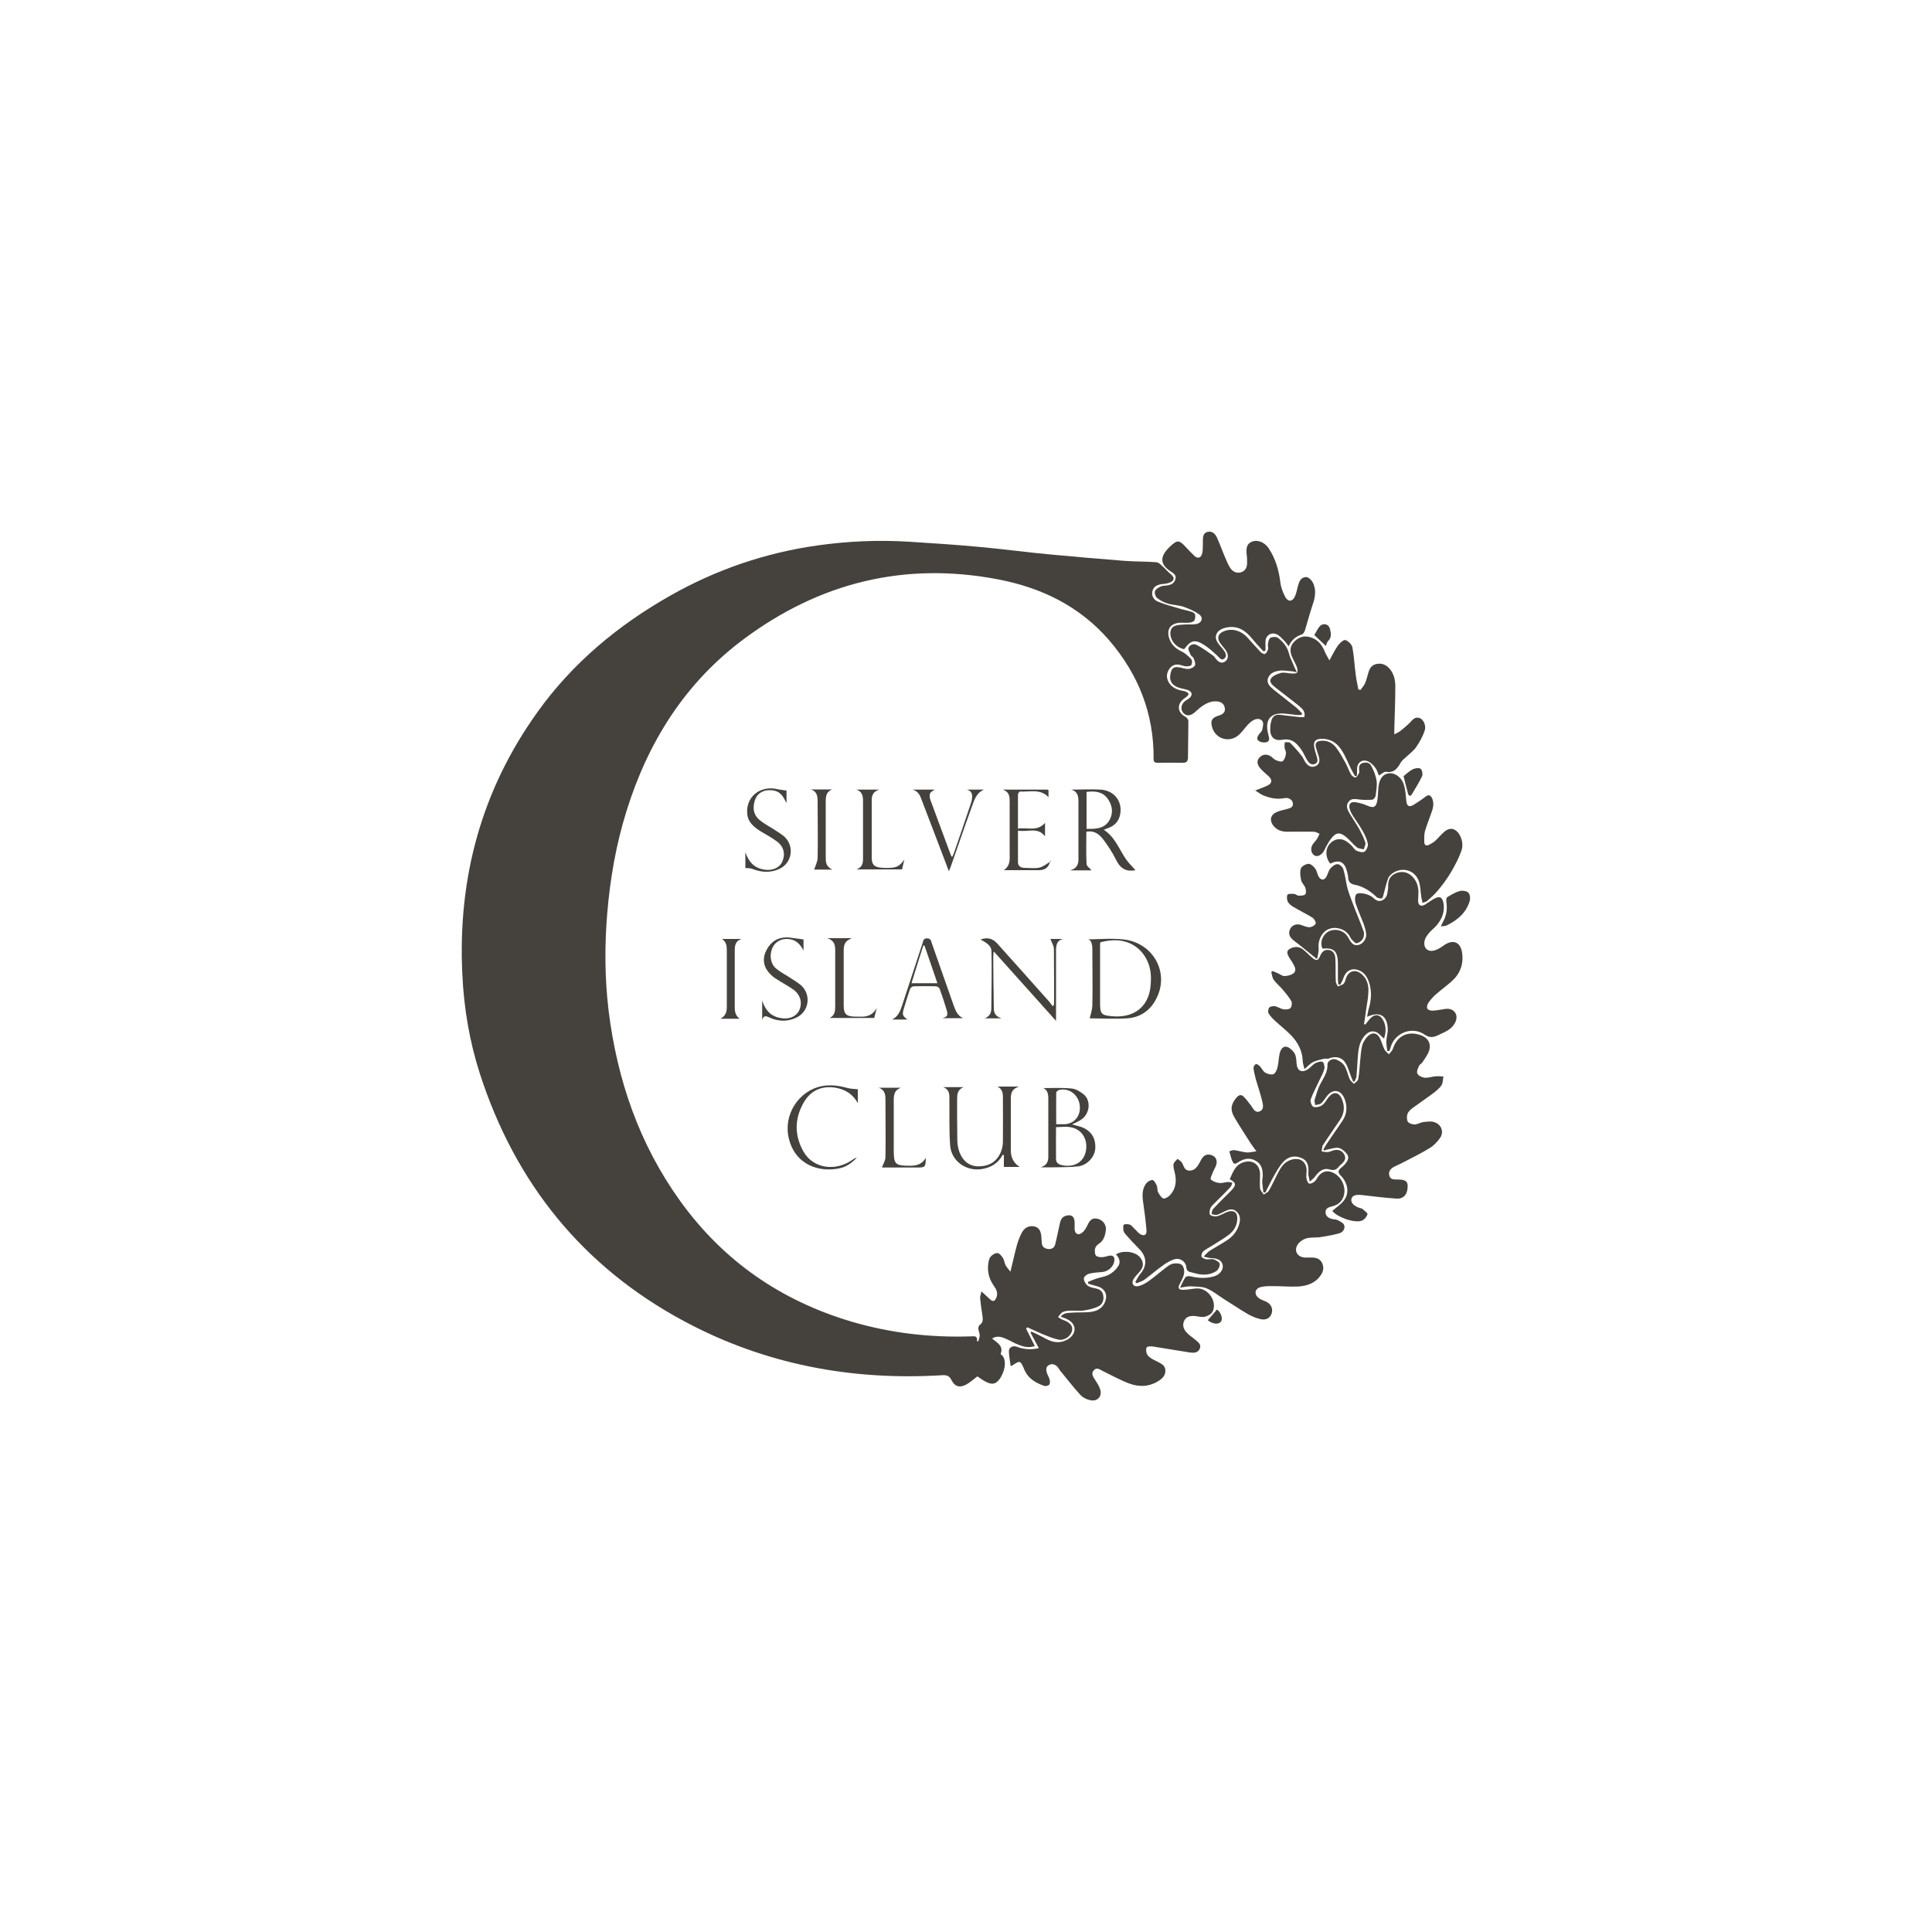 <?xml version="1.0" encoding="UTF-8"?> <svg xmlns="http://www.w3.org/2000/svg" version="1.1" viewBox="0 0 1000 1000"><defs><style> .cls-1 { fill: #45423d; } </style></defs><g><g id="_Слой_1" data-name="Слой_1"><g><path class="cls-1" d="M506.5,693.8c.2-.8.6-1.7.6-2.5,0-1.2-.6-2.3-.7-3.5,0-.6.1-1.6.6-1.9,1.9-1.3,1.8-3,1.5-5-.5-3-.9-6-1.2-9.1,0-.9.4-1.9.7-3.4,1.7,1.6,3,2.8,4.3,4,1.6,1.5,2.5,1.3,3.4-.7,1-2.4,0-4.4-1.3-6.2-2.4-3.4-3.4-7.1-2.9-11.2.2-1.3.4-2.9,1.2-3.8.8-1,2.4-2,3.6-1.9,1,0,2.1,1.5,2.8,2.5.7,1.1.8,2.6,1.4,3.8.5,1,1.3,1.8,2.5,3.3,1.3-5.2,2.2-9.6,3.4-13.9.7-2.4,1.6-4.7,2.8-6.8,1.3-2.1,3.6-3.3,6.2-2.7,2.7.6,3.4,2.9,3.6,5.3,0,.9.2,1.9.2,2.8,0,1.9.9,3.1,2.8,3.5,1.9.4,3.6-.3,4.1-2.1.9-3.4,1.5-6.8,2.3-10.2.4-2,.8-4,3.2-4.8,2.8-.8,4.4.1,4.6,3,.1,1.3,0,2.6,0,3.8.2,2.6,1.8,3.5,3.8,2,1.3-.9,2.2-2.5,2.9-4,1.3-2.9,2.7-3.9,5.5-3.2,2.6.7,4.3,3.2,4,5.8-.4,2.9-1.1,5.5-3.8,7.2-.8.5-1.6,1.5-1.8,2.4-.2,1.1-.2,2.7.4,3.5.5.7,2.1,1,3.2.9,1.3,0,2.7-.6,4-.8,1.9-.2,2.6.8,2.4,2.7-.4,3-3.1,5.5-6.3,5.8-2.3.2-4.6.3-6.9.9-1.1.3-2.6,1.5-2.6,2.5,0,1.2.8,2.7,1.8,3.5,1,.9,2.6,1.2,4,1.5,2.1.4,3.8,1.3,4.2,3.5.5,2.4-.2,4.7-2.3,5.8-2.4,1.2-5.1,1.8-7.7,2.2-2.3.4-4.8,0-7.2.1-1.3,0-2.6.2-3.7.7-1,.5-1.7,1.7-2.5,2.6.9.5,1.7,1.2,2.6,1.5,3.4,1.1,5.2,3,4.7,5.4-.5,2.9-3.8,5.4-7,4.8-2.9-.6-5.6-1.8-8.4-2.9-2.6-1.1-5.2-2.4-7.8-3.5-.2.2-.4.5-.6.7,1.5,2.9,2.9,5.9,4.5,9-3,1.1-5.7.4-8.3-.6-2.4-.9-4.6-2.3-7-3.3-2.1-.9-4.4-1.5-6.8,0,2.5,2.2,6.1,3.7,4.4,8.1,3.8,2.3,2.1,9.5-.6,13-2.6,3.4-5.1,3.1-11.4-1.5-1.9,1.4-3.7,3.1-5.7,4.2-3.6,1.9-6,1.1-7.8-2.4-1-2-2.3-2.5-4.5-2.4-47.2,2.9-92.2-5.6-133.9-28-52.5-28.2-87.3-71.5-105.6-128-5.4-16.8-8.3-34-9.1-51.6-2.4-49.6,9.8-95,38.8-135.5,18.2-25.5,41.8-45.1,69-60.5,23.7-13.4,49.1-22.1,76.1-25.9,15.7-2.2,31.5-2.9,47.4-1.9,12.6.8,25.1,1.6,37.6,2.8,11.8,1.1,23.6,2.7,35.5,3.8,12.8,1.2,25.6,2.3,38.4,3.3,5.5.4,11,.3,16.4.7.9,0,2,.9,2.7,1.6,1.7,1.5,3.2,3.3,4.9,4.7,1.8,1.5,1.9,3.1-.3,4.1-1.3.6-2.8.8-4.2.9-2.4.3-4.4,1.1-5.1,3.6-.6,2.4.6,4.5,2.6,5.4,3.6,1.5,7.4,2.5,11.1,3.6,2.2.7,4.5,1.1,6.7,1.8,2.3.7,1.9,2.7,1.4,4.3-.2.7-1.8,1.2-2.7,1.3-2.1.2-4.3-.2-6.3.2-3.8.8-5.3,3.6-4.3,7.3,1,3.7,3.4,5.9,6.8,7.5,1.8.9,3.4,2.4,4.8,3.9.5.6.5,2.1.1,2.9-.3.6-1.6.8-2.4.8-1,0-2-.3-3-.6-2.5-.8-4.6-.2-6.1,2-1.5,2.2-1.6,4.6-.2,7,1.5,2.5,4,3.6,6.8,4.2.7.1,1.4.2,2,.5.6.3,1.4.7,1.4,1.2,0,.4-.6,1.1-1.1,1.5-.7.6-1.6,1-2.2,1.7-2.8,2.9-2.1,6.6,1.5,8.5.8.4,1.7,1.5,1.7,2.3,0,6.2-.2,12.5-.2,18.7,0,2.3-.8,3-3,2.9-4.3-.1-8.6,0-12.8,0-1.5,0-2-.5-2-2.1.2-23.4-7.9-43.7-23-61.3-15.2-17.6-35-27.2-57.4-31.5-48.4-9.3-92.3,1.6-131.6,30.8-30.4,22.6-49.6,53.1-60.8,89-5.4,17.3-8.5,35-10,53.1-1.4,16.8-1.3,33.5.7,50.2,4.4,35.8,15.8,69.1,37.1,98.7,22.3,30.9,51.9,51.4,88.4,62.3,20.3,6,41,8.4,62.1,7.7,1.6,0,3.5-.6,3.1,2.7.3-.2.7-.3,1-.5Z"></path><path class="cls-1" d="M523.1,706.9c-.4-2.9-.9-5.3-.9-7.7,0-1.9,2.3-2.9,4.2-2.1,3.6,1.4,7.3,1.6,11.3.7-1.5-2.8-2.9-5.4-4.3-8,.2-.2.3-.4.5-.6,1.7.8,3.4,1.6,5.1,2.5,3.1,1.7,6.3,3.5,9.9,2.9,2-.3,4.1-1.3,5.5-2.7,3-3,2.1-6.9-1.7-8.9-1.1-.6-2.3-1-3.7-1.5,1.7-2.2,4.1-1.9,6.2-2.1,3-.2,6,0,9-.3,3.6-.4,6.6-1.9,7.9-5.6,1.3-3.6-.4-6.7-4.1-7.7-1.6-.4-3.2-.9-4.8-1.4,0-.3,0-.6,0-.9,1.4-.6,2.8-1.2,4.3-1.7,2.2-.7,4.6-1,6.6-2.1,1.8-1,3.5-2.5,4.6-4.2,1.5-2.2.7-4.4-1.1-6.2,3.5-2.3,9.7-1.6,12.3,1.3,2.2,2.5,2.2,5.1,0,7.6-1.1,1.3-2.4,2.5-3.2,3.9-1.3,2.3,0,4.1,2.5,3.6,1.8-.4,3.6-1.4,5.2-2.5,3-2.1,5.8-4.6,8.7-6.8,1.2-.9,2.5-2,3.9-2.3,1.5-.3,3.6-.3,4.7.6,1,.8,1.4,2.9,1.2,4.3-.3,1.9-1.3,3.7-2.2,5.4-1.2,2.2-.7,3.3,1.8,3.2,2.3,0,4.6-.6,6.9-.7,5.9-.3,10.7,6.6,8.3,11.9-.6,1.3-2.4,2.3-3.9,2.7-1.6.4-3.4-.1-5.1-.3-2.2-.2-4.4,0-5.6,2.1-1.3,2.3-.6,4.6,1.1,6.4,1.2,1.4,2.9,2.4,4.3,3.6,1.5,1.3,3.5,2.5,2.5,4.8-1,2.3-3.3,2.2-5.4,1.9-6.4-1-12.8-2.1-19.2-3.1-1-.1-2.6,0-2.9.5-.4.9-.3,2.3.1,3.3.3.9,1.2,1.6,2,2.2,1,.7,2.1,1.2,3.1,1.7,2,1.1,4.4,1.9,4.5,4.7.1,2.9-1.9,4.5-4.1,5.8-4.7,2.8-9.8,2.8-14.6,1-4.6-1.7-9-4.2-13.4-6.3-1.6-.7-3.2-2.4-4.9-.6-1.7,1.8-.3,3.6.8,5.3.9,1.4,1.9,2.9,2.4,4.5,1.2,3.5-1.1,6.4-4.7,5.8-2-.3-4.2-1.4-5.5-2.8-3.7-4-7-8.4-10.5-12.6-.4-.5-.6-1-1-1.5-1.2-1.6-2.9-2.3-4.7-1.4-1.9,1-1.6,2.8-1,4.5.4,1,1,2,1.3,3.1.2.8.2,2.1-.2,2.6-.6.6-2,.9-2.7.6-4.2-1.5-8-3.6-10-7.9-.2-.4-.4-.8-.5-1.2-1.8-4.1-2-4.1-6.3-1.2Z"></path><path class="cls-1" d="M610.8,666.5c1.1-2.3,1.8-4,2.8-5.4.4-.5,1.7-.7,2.5-.5,4.2,1,8.3,1.2,12.4,0,2.9-.9,4.7-3.4,4.4-5.6-.4-2.5-2.4-3.7-5.9-3.8-1.3,0-2.7-.5-4-.8,1-1,1.9-2.1,3-2.9,3-1.9,6.2-3.6,9.2-5.6,3-2,5.2-4.7,6.2-8.3.7-2.5.6-4.8-1.5-6.6-1.9-1.7-4-1-6,0-1.3.6-2.6,1.4-4,1.8-.8.2-1.9-.2-2.8-.4.2-.9.2-1.9.7-2.5,1.9-2.1,3.9-4.1,5.9-6.1,1.3-1.3,2.6-2.5,3.8-3.8,2.5-2.7,2.3-3.9-1-5.6,1.6-3.5,2.7-7.2,6.8-8.7,4.8-1.7,8.7.8,8.9,5.9,0,2.5-.2,5,0,7.4.1,1.2,1.2,2.2,1.9,3.3,1-.7,2.3-1.2,2.8-2.2,1.8-3.2,3.3-6.6,5-9.8,1.6-3,3.6-5.4,7.1-6.2,4.1-1,7.2,1.4,7.3,5.6,0,1.4-.3,2.8-.1,4.1.2,1,.7,2.6,1.4,2.8.8.3,2.2-.5,3-1.2.8-.7,1.2-1.9,1.9-2.7,2-2.5,4.5-3,7.3-1.8,5.2,2.3,7.6,8.9,5.1,13.6-1.2,2.3-3.3,3.4-5.7,4-1.5.4-3.1.9-3.1,2.9,0,2,1.4,3,3.2,3.5,1,.3,2.1.2,3,.6,1.3.7,2.9,1.4,3.4,2.5.7,1.8-.5,3.7-2.3,4.3-3.2.9-6.5,1.5-9.7,2-2.5.4-5.2,0-7.6.7-1.7.5-3.6,1.8-4.5,3.3-2,3.2,0,6.4,3.8,6.6,1.2,0,2.4,0,3.6,0,2.2,0,4.1.6,5.2,2.6,1.1,2.1.9,4.2-.3,6.1-2.7,4.4-7.1,6-12,6.3-4.1.2-8.2-.2-12.3-.2-2.4,0-4.8-.1-7.1.5-3,.8-3.5,3.6-1.1,5.6,1,.8,2.4,1.3,3.6,1.8,2.7,1.1,3.9,3.4,3.3,5.9-.6,2.5-2.8,4-5.8,3.3-2.2-.5-4.4-1.4-6.4-2.5-4.3-2.5-8.4-5.3-12.6-7.9-3-1.9-5.8-4.3-9.1-5.6-2.5-1-5.6-.8-8.5-1-1.5,0-3,.4-5.1.7Z"></path><path class="cls-1" d="M689.8,626.6c2.3-2,4.8-3.6,6.2-5.8,2.5-3.8,1.5-8.7-2.1-12.4-1.6-1.6-1.3-2.7.2-3.9.8-.7,1.6-1.3,2.2-2.1,1.2-1.4,2.2-3.2,1-4.9-1-1.4-2.6-2.8-4.2-3.3-1.6-.4-3.5.3-5.2.6-.9.1-1.7.5-2.5.7-.1-.2-.3-.4-.4-.5.5-.8.9-1.7,1.4-2.5,2.8-4.1,5.6-8.2,8.4-12.3,2.5-3.7,2.7-7.7,1-11.8-1.9-4.4-5.8-4.9-8.8-1.3-1.1,1.3-1.9,2.9-3.2,4-.7.6-2,.6-3,.9-.1-.9-.6-1.8-.4-2.6.9-2.8,1.6-5.7,3-8.3,1.7-3.3,3.9-6.2,3.7-10.2,0-1.7,2.5-3.3,4.5-2.5,1.6.6,3.4,1.8,4.3,3.3,1.3,2.1,1.7,4.6,2.7,6.9.4.9,1.4,1.6,2.2,2.4.8-.8,2.1-1.5,2.2-2.5.6-3,.7-6.1,1-9.2.3-2.8.4-5.6,1.1-8.3.5-1.7,1.6-3.4,2.9-4.7,2.4-2.3,5-1.7,6.4,1.4.8,1.8,1.3,3.7,2.2,5.5.5,1,1.5,1.7,2.3,2.5.7-.9,1.6-1.7,2-2.7,2.1-6.7,7.5-9.5,14.2-7.3,3.9,1.3,5.8,4.3,4.6,8.1-.7,2.2-2.2,4.1-3.5,6.1-.4.6-1.3,1-1.6,1.6-.6,1.3-1.5,3-1,4.1.4,1.1,2.3,2,3.6,2.2,1.9.2,3.9-.5,5.8-.7,1.4-.1,2.7,0,4.1.1-.3,1.6-.2,3.5-1.1,4.7-1.4,1.9-3.4,3.4-5.3,4.8-3.1,2.3-6.3,4.4-9.4,6.7-1.1.8-2.4,1.9-2.8,3.2-.4,1.2-.4,3,.2,4,.6.9,2.3,1.4,3.5,1.4,1.5,0,2.9-1,4.4-1.2,1.9-.2,4-.6,5.7,0,3.6,1,5.2,4.9,3.2,8-1.4,2.1-3.4,4.2-5.6,5.5-4.9,3-10.1,5.5-15.1,8.1-1.2.6-2.5,1.1-3.7,1.8-1.6,1-2.5,2.4-2,4.3.5,1.9,2.1,2,3.7,2,.2,0,.3,0,.5,0,4.1,0,5.3.9,5.3,3.5,0,4.1-2,6.6-5.7,6.4-5.9-.4-11.7-1.1-17.6-1.8-3.3-.4-5.3,0-5.8,1.9-.5,1.9,1.2,3.8,4.4,4.8.4.1.9.1,1.2.4,1,.9,2.9,2.1,2.7,2.8-.4,1.3-1.6,2.8-2.9,3.3-3.9,1.5-13.2-2-15.3-5.1Z"></path><path class="cls-1" d="M718.1,544.2c-.2-1.8-.6-3.5-.5-5.3,0-2.2.9-4.4.7-6.6-.4-6.8-4.2-8.9-10.7-6,.3-1.4.4-2.5.7-3.6,1.5-4.9,1.9-9.7.2-14.6-1-2.8-2.6-5-5.5-6-3.4-1.2-6.4.4-7.6,4-.4,1.3-1.1,2.4-1.7,3.6-.3,0-.6-.1-1-.2,0-.8-.2-1.5-.2-2.3,0-3.1,0-6.2,0-9.2-.3-5.9-2.2-7.5-8-7-1.4-3-.1-6.8,2.7-8.6,2.9-1.9,7.2-1.3,9.6,1.4.6.7,1.1,1.5,1.5,2.3,1.6,2.8,2.9,3.6,5.2,2.9,2.2-.7,4-3.3,3.6-5.9-.2-1.6-.7-3.2-1.2-4.7-1.4-3.6-3-7.1-4.2-10.8-.5-1.5-.5-3.7.3-4.7.6-.8,3-.6,4.4-.3,1.7.4,3.5,1.2,4.7,2.4,2.9,2.8,6.2.7,6.9-2.2.3-1.4.5-2.9.5-4.3,0-3.1,1.1-5.3,4-6.5,3-1.2,5.9-.8,8.3,1.5,2.3,2.2,3.3,4.9,3.4,8.1,0,1.5-.2,3.1-.2,4.6,0,2.5,1.6,3.3,3.8,1.9,1.6-1,3.1-2.2,4.7-3,2.6-1.4,4-.8,4.6,2.2.9,4.6-.8,8.6-3.8,12-1.2,1.3-2.7,2.4-3.8,3.8-.9,1.1-1.8,2.4-2.1,3.7-.9,3.8,1.5,6.2,5.2,5.1,1.7-.5,3.4-1.6,4.9-2.7,4.7-3.2,8.5-1.6,9.3,4.1.8,5.9-1.1,10.8-5.5,14.7-2.6,2.3-5.5,4.4-8.1,6.7-1.5,1.3-2.8,2.8-3.9,4.4-.6.8-.9,2.3-.5,3,.4.7,1.9,1.1,2.8,1,2.2-.1,4.4-.6,6.6-.9,4.2-.5,6.8,2.7,5.2,6.6-.6,1.5-1.8,2.9-3.1,3.9-1.8,1.3-3.9,2.1-5.9,3.1-2.5,1.2-4.5,1.5-7.2-.4-6.3-4.3-15.1-.8-17.3,6.3-.2.8-.5,1.6-.8,2.3h-1.2Z"></path><path class="cls-1" d="M721.7,380.1c1.5-.8,2.5-1.2,3.3-1.9,1.6-1.3,3.2-2.6,4.6-4,1.5-1.5,2.7-3.5,5.3-2.5,1.9.7,3.4,3.9,2.5,6.5-1,3-2.6,5.9-4.4,8.5-1.4,2-3.5,3.5-5.3,5.2-1,1-2.2,1.8-2.8,3-1.7,3-3.4,5.2-7.4,4.6-1.1-.2-2.5,1.2-3.8,1.9-.6-1.4-1-3-1.9-4.1-1.1-1.4-2.6-2.9-4.2-3.4-3.1-1-5.4,1.3-5.2,4.7,0,1,0,2-.1,3-.3,0-.6.1-.9.2-.6-1.1-1.3-2.2-1.9-3.4-1.7-3.4-3.1-7.1-5.2-10.3-2.4-3.7-5.9-5.9-10.6-5.7-2.8.2-3.9,1.3-3.5,4.1.2,1.7.9,3.3,1.3,4.9.4,1.5,1,3.3-.9,4-1.8.8-3.1-.5-4-1.9-1.1-1.8-1.8-3.7-3-5.4-2.4-3.4-4.8-6.1-9.9-5.2-4.5.8-6.6-1.8-6.2-6.5,0-1.2.3-2.4.6-3.5.6-2.2,2.2-3.2,4.5-2.9,3.4.4,6.8.8,10.2,1.2.7,0,1.5,0,2.3,0,.7-2.8-.9-4.3-2.6-5.7-3.9-3.2-8-6.2-11.9-9.3-1.5-1.3-3.9-2.8-2.8-4.9.9-1.5,3.3-2.5,5.2-3,1.7-.4,3.7.2,5.5.3,1,0,2.3.1,2.8-.4.5-.5.3-1.9,0-2.8-.7-1.9-1.8-3.7-2.6-5.6-1.2-2.7-1-5.4,1.1-7.6,2.1-2.2,4.8-3.3,7.9-2.5,4.1,1,6.5,3.8,8,7.6.6,1.4,1.4,2.7,2.4,4.5,1.7-3,2.9-5.6,4.5-7.8.9-1.2,2.9-3,3.8-2.7,1.5.5,3.3,2.3,3.6,3.8.9,4.8,1.1,9.8,1.8,14.7.3,2.4.9,4.8,1.3,7.1.4,0,.7.2,1.1.2.8-1.2,1.9-2.3,2.4-3.6.7-1.6,1.1-3.4,1.6-5.1.6-2.3,1.7-4.2,4.2-4.7,2.7-.6,5.1.3,6.9,2.5,2.4,2.8,3,6.3,2.9,9.9,0,6.9-.3,13.9-.5,20.8,0,.9,0,1.8,0,3.3Z"></path><path class="cls-1" d="M612.8,336c-3.8-.8-6.6-3.9-7-7.5-.2-2.5.7-4.3,3.2-4.8,1.6-.4,3.4-.4,5.1-.5,1.7,0,3.5.1,5.1-.2,2.8-.5,3.8-3.2,1.6-4.9-2.4-1.8-5.3-3-8.1-4-2.6-.9-5.6-.9-8.3-1.7-1.9-.6-3.8-1.5-5.4-2.8-.9-.7-1.5-2.5-1.2-3.6.3-1,1.8-1.9,2.9-2.4,1-.5,2.3-.4,3.5-.6,2-.3,3.6-1.1,4.2-3.2.6-2.1-1-3.1-2.4-4-5.3-3.4-5.8-7.2-1.5-11.8.4-.4.7-.7,1.1-1.1,3.8-3.6,4.7-3.5,8.3.4,1.4,1.5,2.8,3,4.3,4.4,1.7,1.6,3.4,1.1,4-1.1.4-1.3.3-2.7.4-4.1,0-.8,0-1.5,0-2.3,0-2,0-4.3,2.4-4.9,2.5-.6,4.1,1.1,5,3.2,1.5,3.3,2.7,6.8,4.2,10.2.8,1.8,1.5,3.7,2.6,5.3,1.3,1.9,3.2,2.9,5.6,2.2,2.2-.7,3.1-2.6,3.1-4.8,0-1.4,0-2.7-.2-4.1-.5-4.2.3-6.2,3.2-7.1,2.9-.9,6.3.8,8.1,3.5,3.6,5.4,5.3,11.3,6.1,17.7.3,2.6,1.3,5.2,2.5,7.5,1.5,2.8,3.8,2.6,5.1-.3.7-1.6,1-3.4,1.5-5.2.6-2.1,1.2-4.3,3.8-4.7,1.7-.3,3.9,1.9,4.6,4.5,1.1,3.6.2,7.1-1,10.5-1.4,4.2-2.5,8.5-3.8,12.7-.3.8-.9,1.8-1.6,2-3,1-5.3,2.8-6.8,6.1-.9-1.1-1.4-2-2.2-2.8-1.2-1.2-2.4-2.6-3.8-3.3-3-1.5-6,.5-6,3.8,0,1.5,0,3.1,0,4.6-.4.1-.7.2-1.1.3-1.9-2.1-3.9-4.2-5.7-6.4-3.3-4.1-7.2-6.9-12.8-6-1.3.2-2.7.6-3.8,1.3-2.4,1.5-3,4.1-1.4,6.5,1,1.6,2.4,2.9,3.5,4.5.9,1.3,1.3,2.8,0,3.9-1.5,1.2-2.4-.4-3.4-1.3-2.2-2-4.4-4.1-6.9-5.7-4.9-3.1-7-2.6-10.3,1.9Z"></path><path class="cls-1" d="M653.9,616.9c-.2-1.7-.5-3.4-.6-5.2,0-1.1.3-2.2.3-3.3,0-3-.6-5.8-3.5-7.5-3-1.8-5.9-1.3-8.8.4-1.1.6-2.3,1.9-3.2.2-.9-1.7-1.2-3.7-1.8-5.6.8-.2,1.7-.7,2.5-.6,2.2.3,4.3,1,6.5,1.2,1.4.1,2.9-.3,5-.6-1.2-1.7-2.1-2.8-2.8-3.9-2.9-4.6-6-9.2-8.7-13.9-2.2-3.9-1.6-6.7,1.3-10.1,1.3-1.5,2.5-1.5,3.7-.3,1.4,1.4,2.5,3,3.7,4.5,1.2,1.6,2.1,4.1,4.6,3,2.3-1,1.6-3.5,1.2-5.3-.9-3.8-2.2-7.5-3.3-11.3-.5-1.9-1-3.9-1.2-5.9,0-.6.7-1.8,1.3-1.9.5-.2,1.5.6,2,1.1,1,1,1.6,2.6,2.8,3.3,1.2.7,3,1.2,4.2.8,1-.4,1.8-2.2,2.1-3.4.6-2.3.6-4.8,1.1-7.1.4-1.8,1.4-4.1,3.6-3.7,1.5.3,3.2,1.9,4.1,3.3.9,1.5,1,3.6,1.1,5.4.3,3.7,2.6,5,5.8,3,1.4-.9,2.4-2.3,3.7-3.1,1.2-.6,2.8-1.2,3.9-.8.7.2,1.2,2.4,1,3.5-.5,2.1-1.6,4.1-2.6,6.1-1.5,3.3-3.3,6.5-4.5,9.9-.4,1,.6,3.5,1.4,3.8,1.4.4,3.4,0,4.6-.9,1.3-.9,2.1-2.6,3.2-4,2.6-3.2,5.4-2.9,7,1,1.5,3.6,1.3,7.2-1,10.6-2.9,4.4-6,8.7-8.9,13.2-.5.8-.4,2.1-.6,3.2,1.1.1,2.3.4,3.3.3,1.3-.2,2.6-1,3.9-1.1,2-.2,3.7.7,4.6,2.6.9,1.9,0,3.3-1.3,4.5-.5.5-1.1.9-1.5,1.4-1.3,1.7-2.5,2.3-4.9,1.6-3.4-1-5.7,1.2-7.7,3.9-.7.9-1.7,1.6-2.6,2.4-.2-1.2-.5-2.4-.7-3.6,0-.2,0-.5,0-.8.2-3.1,0-6.2-3.3-7.7-3.5-1.6-6.9-1-9.5,1.7-2.1,2.2-3.6,5-5.1,7.6-1.6,2.8-2.9,5.7-4.4,8.5-.5,0-.9-.2-1.4-.3Z"></path><path class="cls-1" d="M688.5,447c-2.3-2.9-2.6-6.8-.8-9.5,1.8-2.6,4.9-3.9,7.9-2.7,1.4.5,2.5,1.6,3.7,2.6,1,.9,1.7,2.4,2.8,2.9,1.2.6,3.3,1.1,4.2.5,1-.7,1.9-2.8,1.7-4.1-.5-2.4-1.6-4.7-2.8-6.8-1.4-2.5-3.2-4.9-4.7-7.3-.8-1.2-1.5-2.5-1.9-3.9-.7-2.4.4-3.8,2.8-3.5,2.2.3,4.3.9,6.3,1.8,3.2,1.4,4.6.9,5.2-2.7.3-2,.4-4.1.5-6.1.3-4.6,2.1-7.4,5.2-7.9,3.3-.5,6.9,1.9,8.1,6.1.8,2.6.9,5.4,1.2,8.1.3,2.8,1.4,3.5,3.9,2,2.1-1.3,4.2-2.7,6.1-4.2,1.7-1.2,2.6-.7,3.4,1,1.2,2.9.3,5.5-.7,8.2-1.1,3-2.2,5.9-3.1,8.9-.4,1.7-.3,3.6-.3,5.4,0,1.6,1,2.2,2.4,1.5,1.2-.6,2.4-1.3,3.4-2.2,1.6-1.5,3-3.3,4.7-4.7,2.8-2.3,5.6-1.7,7.6,1.4,1.7,2.8,2.1,6,1,8.9-1.3,3.6-3.1,7-5,10.3-2,3.4-4.3,6.6-6.8,9.6-1.7,2.1-3.7,3.9-5.8,5.7-.6.6-1.6.7-2.4,1-.2-.9-.4-1.9-.6-2.8-.5-3-.4-6.2-1.5-8.9-2.1-5-7.6-6.7-12.3-4.3-1.3.7-2.7,1.8-3.3,3.1-1.1,2.8-1.7,5.8-2.5,8.7-.2.7-.4,1.7-.9,1.9-.7.2-1.5-.2-2.3-.4-.2,0-.4-.3-.6-.5-3.2-3-6.9-5.4-11.3-6.2-2-.4-3.1-1.5-3.2-3.7,0-.9-.3-1.9-.5-2.8-1.3-5.4-4-6.7-8.8-4.4Z"></path><path class="cls-1" d="M716.4,537.6c-1.5-1.2-2.7-2.9-4.3-3.5-2.6-.9-4.8.6-6.4,2.8-2.5,3.4-2.7,7.5-3,11.5-.2,2.9-.3,5.8-.6,8.7,0,.9-.7,1.8-1,2.7-.2,0-.5,0-.7,0-.4-.9-.8-1.7-1.1-2.6-.8-2.1-1.5-4.4-2.5-6.4-1.8-3.4-5.1-4.4-8.8-3-.9.4-2.1,0-3.1.3-1.8.5-3.7.8-5.4,1.7-1.5.8-2.6,2.1-4.3,3.6-.4-1.8-.9-3-.9-4.2-.2-5.3-2.5-9.6-6-13.3-2.5-2.6-5.5-4.9-8.2-7.4-1.3-1.2-2.6-2.5-3.5-4-.4-.7-.2-2.4.4-3,.5-.6,2-.8,2.9-.7,1.5.3,2.8,1.3,4.3,1.6,1.2.2,3,.1,3.7-.6.7-.7,1-2.7.5-3.6-1.2-2.1-2.8-4-4.4-5.9-1.5-1.8-3.3-3.2-4.7-5.1-.8-1.1-.9-2.7-1.3-4.1.2-.2.5-.3.7-.5.9.4,1.8.8,2.6,1.1,1.2.5,2.3,1.5,3.5,1.5,1.6,0,3.6-.5,4.8-1.5,1.6-1.4.6-3.3-.3-4.9-.7-1.3-1.6-2.4-2.3-3.7-1.3-2.4-.8-3.5,1.7-4.5,2.1-.8,4.1-.5,5.8.9,1.7,1.3,3.1,2.9,4.8,4.3,1.9,1.6,3,1.5,3.9-.8.9-2.2,2.2-3.6,4.5-3.3,2.6.3,3.4,2.5,3.5,4.7.2,3.8,0,7.7.2,11.6,0,.9.7,1.7,1.1,2.6,1-.5,2.3-.7,3-1.5.7-.7.8-1.8,1.2-2.8,1.2-3.6,4.6-4.8,7.7-2.4,2.8,2.1,3.9,5.3,3.9,8.6,0,3.4-.7,6.8-1.2,10.1-.3,2.5-.7,5-1.1,7.5.2,0,.4.2.7.2.8-1,1.5-2,2.3-2.9,2.6-2.9,5.4-2.5,7.1,1,1.3,2.5,1.4,5.9.3,9Z"></path><path class="cls-1" d="M671,347.9c-1.5-.3-2.2-.5-3-.5-1.8-.1-3.6-.5-5.3-.3-2.7.3-5.4,1.1-6.4,4-.9,2.7,1.3,4.5,3.1,6,3.8,3.1,7.7,6,11.5,9.1,1.1.9,2.1,2.1,3.1,3.1-.1.2-.2.4-.3.7-.7,0-1.4.2-2.1.1-1.8-.2-3.6-.4-5.4-.6-8.4-1.2-12,2.7-9.6,11.2.5,1.7.5,3.1-1.2,3.5-1.2.3-2.9,0-3.9-.7-1.4-1-.6-2.4.3-3.6.5-.7,1.3-1.3,1.5-2.1.3-1.4.8-3.1.3-4.2-.9-1.7-2.9-1.8-4.5-1-1.3.6-2.4,1.6-3.4,2.7-1.5,1.6-2.7,3.5-4.4,5-4.9,4.5-12.4,2.2-14-4.2-.8-3,0-4.5,2.9-5.5.3-.1.7-.2,1-.3,1.6-.6,3-1.6,2.8-3.5-.2-2.1-1.5-3.4-3.6-3.7-3.5-.5-6.3,1-9,3-1.2.9-2.3,2.1-3.5,3-2.1,1.6-4,1.5-5.5-.2-1.4-1.6-1.1-4.2.7-5.8.7-.6,1.6-1,2.3-1.6,2-1.5,1.8-3.4-.5-4.3-1.1-.4-2.3-.6-3.5-.9-2.5-.6-4.9-1.8-5.6-4.4-.4-1.5,0-3.5.6-5,.8-1.8,2.7-1.8,4.5-1.4,1.5.3,3,.9,4.5.7,1.1-.1,2.7-.9,3.1-1.8.4-1-.2-2.5-.7-3.7-.2-.7-1.2-1-1.5-1.7-.5-1.2-1.5-2.8-1.1-3.7.7-1.8,2.8-2.3,4.4-1.4,3,1.6,5.7,3.6,8.5,5.6.5.4.9,1.1,1.3,1.6,1.3,1.5,2.8,2.6,4.7,1.3,1.8-1.3,1.7-3.4.8-5.1-.8-1.5-2.1-2.7-3.1-4.1-2.2-2.8-1.4-5.4,2-6.6,4-1.5,8.5-.2,11.7,3.2,2.3,2.5,4.5,5.1,6.9,7.6.6.6,1.8,1.3,2.3,1.1.8-.4,1.4-1.5,1.6-2.4.3-.9-.2-1.9,0-2.8.2-1.2.5-2.8,1.3-3.2,1-.5,2.9-.6,3.8,0,2.6,2,4.8,4.5,5.7,7.9.4,1.7,1.2,3.4,1.9,5,.6,1.5,1.3,2.9,2.3,5.1Z"></path><path class="cls-1" d="M649.4,409.3c2.5-1,4.1-1.6,5.8-2.3,3.5-1.4,3.7-3.4.8-5.8-1.4-1.2-2.9-2.5-4-3.9-1.2-1.6-1.7-3.5-.1-5.2,1.6-1.7,3.6-1.9,5.6-.8,1,.6,1.8,1.7,2.8,2.1,1.1.5,3,1.1,3.6.6,1-.8,1.5-2.5,1.7-3.9.2-1-.6-2.1-.7-3.2-.1-.9,0-1.8.1-2.7.9,0,2.3-.2,2.8.3,2.1,2.1,4.1,4.4,6,6.8.9,1.1,1.3,2.6,2.2,3.7,1.2,1.5,2.9,2.5,5,1.5,2.1-1,2.2-2.9,1.6-4.9-.5-1.6-1.1-3.3-1.5-4.9-.5-1.9.3-3,2.2-3.2,3.3-.5,6.1.8,8,3.1,2,2.5,3.5,5.4,5.1,8.2,1.1,2,1.8,4.3,3,6.2.4.7,1.8,1.6,2.3,1.4.8-.4,1.3-1.5,1.8-2.4.2-.3,0-.8,0-1.3-.1-1.5-.2-3,1.6-3.7,1.8-.6,3.7-.4,4.6,1.3,1.3,2.4,2.4,5.1,2.8,7.8.4,2.6-.2,5.3-.5,7.9-.1.7-1.1,1.9-1.7,1.9-2.2.2-4.6.2-6.8-.1-2-.2-4-.7-5.4,1.1-1.5,1.8-.9,3.8.1,5.5,1.6,2.8,3.5,5.5,5.1,8.3,1.3,2.4,2.6,4.8,3.4,7.4.3.9-.5,2.3-.8,3.5-1.2-.3-2.8-.3-3.7-1.1-2-1.6-3.5-3.7-5.5-5.3-3.1-2.6-5.2-2.4-7.6.7-1.5,1.9-2.6,4.1-3.7,6.3-1,2-3,3.3-4.6,2.8-1.8-.7-2.7-3.1-1.7-5.3.6-1.3,1.8-2.3,2.6-3.5.5-.8.8-1.7,1.3-2.6-1-.4-1.9-1.1-2.9-1.1-4.6-.1-9.2,0-13.9,0-2.8,0-5.2-.8-7.1-3.1-2.1-2.7-1.6-5.5,1.5-7,1.7-.8,3.6-1.1,5.4-1.6,1.5-.5,3.4-.7,3.2-3-.2-1.8-2.1-3.1-4.3-2.7-3.9.8-7.5,0-11-1.4-1.3-.5-2.5-1.5-4.4-2.7Z"></path><path class="cls-1" d="M587.5,663.8c.9-1.5,1.6-3.1,2.7-4.4,3.7-4.3,3.4-9-.6-13-2.4-2.4-4.7-4.9-7-7.5-.5-.6-1-1.3-1.1-2-.1-1-.3-2.7.2-3,.8-.5,2.3-.3,3.2,0,.9.4,1.6,1.5,2.4,2.2.9.8,1.6,1.8,2.6,2.5,2.2,1.5,3.8.7,3.5-2-.4-5-1.1-10-1.8-15-.4-3.2-.4-6.4,1.7-9.1.7-.9,2.4-1.9,3.3-1.7.9.2,1.7,1.9,2.2,3,.4,1,.1,2.3.6,3.2.7,1.3,1.5,2.8,2.7,3.3.8.3,2.5-.7,3.4-1.6,3.1-3.3,3.6-7.2,2.6-11.5-.3-1.5-.9-3.1-.7-4.5.1-1,1.3-2,2.1-2.9.8.7,1.9,1.3,2.4,2.2.9,1.6,1.1,3.8,3.6,3.9,2.5.1,3.9-1.5,5-3.4.5-.9,1-1.8,1.5-2.7,1.1-1.8,2.7-2.6,4.8-2,2.1.6,3.2,2.2,2.9,4.3-.2,1.6-1.3,3.1-1.9,4.6-.5,1.3-1.5,3.3-1.1,3.7,1,1.1,2.8,1.7,4.3,1.9,1.5.2,3-.4,4.6-.5.8,0,1.5.3,2.3.4-.3.7-.5,1.7-1,2.2-2.7,2.9-5.5,5.6-8.3,8.4-.8.8-1.7,1.6-2.1,2.6-.4,1.1-.7,2.9-.1,3.4.8.7,2.5,1,3.6.7,1.7-.4,3.3-1.4,4.9-2.1,3.6-1.4,5.8,0,5.5,3.9-.2,3.4-2,6.1-4.6,8-2.8,2.1-5.9,3.8-8.8,5.7-1.4.9-2.9,1.6-4.1,2.6-.7.6-1.2,2-1,2.8.2.6,1.5,1.2,2.4,1.4,1.2.2,2.7-.3,3.8,0,1.2.4,3,1.4,3.2,2.3.2,1.2-.7,3.1-1.7,3.8-3.1,2-6.6,2.2-10.1,1.4-.9-.2-1.8-.5-2.7-.7-1.6-.3-2.7-.8-2.8-2.9-.3-2.8-3.4-4.8-6.1-3.9-2,.6-3.9,1.7-5.6,2.9-3.4,2.4-6.6,5.2-10,7.7-1.1.8-2.6,1.2-4,1.8-.3-.3-.6-.7-.9-1Z"></path><path class="cls-1" d="M681,495.8c-.5-.4-1.1-.8-1.6-1.2-3.1-2.5-6.2-5.1-9.4-7.5-1.9-1.5-3.3-3.1-2.5-5.6.7-2.4,3.3-3.6,5.8-2.8,1.5.5,3.1,1.3,4.6,1.2,1.1,0,2.8-1,3.1-1.9.2-.8-.8-2.5-1.8-3.1-3.1-1.9-6.4-3.5-9.6-5.4-1.2-.7-2.4-1.6-3-2.7-.5-1-.7-2.7-.2-3.7.3-.6,2.2-.5,3.4-.4.8,0,1.6.9,2.4.9,1.2,0,2.8,0,3.4-.7.6-.7.4-2.4,0-3.5-.5-1.3-1.8-2.4-2.1-3.7-.4-2-.8-4.3-.2-6.1.4-1.2,2.5-2.4,4-2.5,1.1,0,2.6,1.3,3.4,2.4.9,1.2,1.1,2.9,1.8,4.2,1.3,2.2,3.1,2,4.2-.2.7-1.4,1-3,2-4.1.9-1,2.4-2.2,3.7-2.1,1,0,2.6,1.5,2.9,2.6,1,3.2,1.3,6.5,2.1,9.7.9,3.3,2.2,6.4,3.4,9.6,1.6,4.3,3.5,8.5,5,12.9.4,1.1.2,2.8-.4,3.9-.6,1-2,2-3.2,2.2-.8.1-1.8-1.2-2.6-2-.6-.7-.9-1.6-1.5-2.4-2.4-3.2-7-4.4-10.6-2.8-3.4,1.5-5.4,5.8-5,9.6.2,1.8-.4,3.6-.7,5.5-.3,0-.7,0-1,0Z"></path><path class="cls-1" d="M564.8,450.5h-10.9c3.5-1,4.3-3.1,4.3-5.8,0-10,0-20,0-30,0-2.8-.6-5.1-3.7-6,5.1,0,10.2-.3,15.3,0,6.8.5,11,5.8,10.1,12.2-.5,3.6-2.4,6.1-5.8,7.5-.8.3-1.6.6-2.8,1.1,6,3.8,8,10.3,11.7,15.5,1.4,2,3.2,3.6,4.7,5.4.3-.2.2,0,0,0-4.9,1-8-1-10.1-5.5-1.8-3.6-4-7-6.4-10.2-2.1-2.8-4.7-5-8.9-4.2,0,5.6-.2,11.1.1,16.6,0,1.2,1.7,2.3,2.5,3.3ZM562.4,409.9v19.1c4.8.1,9.4,0,11.9-4.6,2-3.6,1.5-7.5-.9-10.9-2.6-3.7-6.5-4.2-11-3.6Z"></path><path class="cls-1" d="M564,527.2c.5-2.1,1.3-4.4,1.4-6.6.2-9.7,0-19.5,0-29.2,0-2.7-.6-4.9-2.2-5.2,5.4,0,12.2-.7,18.8.1,15.1,2,23.2,17.1,16.7,30.2-3.1,6.4-8.4,10.2-15.5,10.6-6.6.4-13.3,0-19.2,0ZM569.6,487.7c-.1.4-.2.6-.2.7,0,10.3,0,20.5,0,30.8,0,5.6.7,6.3,6.2,6.8,10.1.9,17.2-3.6,19.4-12.4.6-2.7.8-5.6.7-8.4-.4-8.9-5.9-15.9-13.6-17.9-4.2-1.1-8.3-.6-12.5.4Z"></path><path class="cls-1" d="M539.7,563.2c4.7,0,9.9-.3,14.9.2,2.3.2,4.7,1.7,6.5,3.2,3.7,3.3,2.9,9.9-1.3,12.8-1.4,1-3.1,1.7-4.9,2.6,1.7.5,3.2.8,4.7,1.3,5.1,1.8,7.7,5.8,7.3,11.3-.3,4.2-4.1,8.5-8.8,9.1-4.1.5-8.4.4-12.5.5-2.1,0-4.1,0-6.9,0,3.3-1.1,3.9-3.1,3.9-5.6,0-10,0-20,0-30.1,0-2.5-.6-4.6-2.8-5.4ZM546.6,583.3c0,5.6-.1,11.2,0,16.7,0,2.5,2.3,3,4.2,3.3,5.9.8,10.4-2.3,11.3-7.8,1-6-2.3-11.2-8.2-12.1-2.4-.4-4.9,0-7.4,0ZM546.6,581.9c1.7,0,3.2,0,4.6,0,5.3-.4,8.5-4.8,7.6-10.3-.9-5.3-5.8-8.7-10.7-7.4-.6.2-1.4.9-1.4,1.4-.1,5.4,0,10.7,0,16.2Z"></path><path class="cls-1" d="M516,562.4h11.5c-3.7,1.1-4.3,3.4-4.3,6.1,0,9,0,18,0,27q0,5.6,4.6,8.5h-8.2v-6.1c-.2,0-.4-.2-.6-.2-2.3,4.4-6,6.6-10.8,7.4-8,1.3-15.7-4-16.4-12.1-.6-8.3-.3-16.6-.4-24.9,0-2.2-.3-4.3-3.2-5.4h10.5c-3.3,1.4-3.3,4-3.3,6.6,0,6.8,0,13.7.1,20.5,0,2.4.4,5,1.4,7.2,1.8,4.3,5.2,6.8,10,6.7,5.2-.1,9-2.5,11.1-7.3.7-1.7,1.1-3.6,1.1-5.5.1-7.8,0-15.6,0-23.4,0-2.3-.7-4.2-3.2-5.3Z"></path><path class="cls-1" d="M514.3,492.6c-.1,1.3-.2,1.9-.2,2.4,0,9,.2,18,.3,27,0,2.3.9,4.1,4,5.1h-8.7c2.5-1,3.4-2.8,3.4-5.1.1-9.8.3-19.7.1-29.5,0-3.3-3.2-4.8-5.7-6.2,3.7-1.3,6.3-.6,8.8,2.2,9,10,17.9,20,26.9,30.1.6.7,1.1,1.5,1.6,2.2.2-.1.4-.3.6-.4,0-.4.2-.8.2-1.2,0-9.3,0-18.7-.1-28,0-1.7-1.2-3.4-1.8-5.2h6.6c-3.6.8-3.7,3.6-3.7,6.5,0,10.8,0,21.6,0,32.4,0,.9,0,1.8,0,3.5-10.8-12.1-21.2-23.6-32-35.7Z"></path><path class="cls-1" d="M461.9,527.6c3-1.5,4-4.2,4.9-6.8,3.6-10.9,7.1-21.7,10.7-32.6.4-1.1.3-2.5,2.3-2.5,2,0,2.1,1.3,2.5,2.5,3.7,10.5,7.4,21.1,11.1,31.6,1,2.7,1.8,5.6,5,7.2h-10.6c2.5-.7,3-1.4,2.2-4.2-1.1-3.7-2.3-7.3-3.6-10.9-.2-.7-1.3-1.4-2-1.4-3.8-.1-7.7-.1-11.5,0-.7,0-1.7.8-1.9,1.5-1.2,3.5-2.3,7-3.3,10.5-.8,2.7-.4,3.5,2,5.2h-7.6ZM485.2,508.9c-2.3-6.8-4.5-13.2-6.7-19.5-.2,0-.4,0-.6,0-2,6.4-4.1,12.8-6.1,19.5h13.4Z"></path><path class="cls-1" d="M543.8,445.8c-.2-.6-.1-.5-.2-.4q-.8,5-5.8,5c-5.8,0-11.6,0-18.2,0,3.5-2.5,3-5.6,3-8.6,0-8.9,0-17.8,0-26.7,0-2.6,0-5.2-3.6-6.4,8,0,15.4,0,22.9,0,.2,0,.5.1.8.2v3.7c-4.3-4.5-9.7-2.6-14.7-2.9-.4,0-1.1,1-1.1,1.5,0,5.7,0,11.4,0,17.7,4.8-.8,10,1.7,14-3v7c-3.8-5.1-9.1-2-14-3,0,5.8,0,11.1,0,16.5,0,1.8,1.4,2.7,3.1,2.8,2.6,0,5.4.4,7.9-.1,2.1-.5,4-2.1,5.9-3.2Z"></path><path class="cls-1" d="M444,563.8v7.2c-2.5-4.7-6.5-7.1-11.5-8-6.9-1.1-12.5,1.2-16.1,7-5.2,8.5-5.4,17.5-.5,26.1,5,8.7,16.4,10.4,25.2,4.3.7-.5,1.4-1,2.4-1.2-2.4,2.5-5.1,4.6-8.5,5.4-10.6,2.5-23.3-1.4-26.7-15.3-3-12.2,5-24.7,17-27.1,4.5-.9,8.8-.3,13.2.9,1.7.5,3.6.5,5.6.7Z"></path><path class="cls-1" d="M415.9,486.2v5.8c-1.6-3.1-3.7-5.4-7.2-5.9-4-.6-7.4,1.2-8.9,4.5-1.7,3.8-1,8.4,2,10.8,2.3,1.9,5,3.2,7.5,4.9,1.7,1.1,3.5,2.2,5.1,3.5,5.7,4.9,4.5,13.9-2.4,17-4.7,2.2-9.5,1.9-14.1-.3-1.4-.6-2.6-1.1-3.4,1.4v-10c1.7,5.2,4.6,8.1,9.3,9,4.4.9,8.2-.6,9.8-3.8,1.8-3.8.9-7.9-2.7-10.7-2.1-1.6-4.5-2.8-6.7-4.2-1.7-1.1-3.4-2-4.8-3.3-3.8-3.4-5-7.6-3.2-12,1.9-4.5,5.2-7.4,10.3-7.7,1.8-.1,3.6.3,5.3.5,1.4.1,2.8.4,4.3.6Z"></path><path class="cls-1" d="M407.1,409.2v6.5c-.4-.7-.6-1.1-.8-1.5-1.8-3.8-4.3-5.4-8.5-5.2-3.3.1-6.2,2.1-7.1,5.3-1.2,3.8-.8,7.4,2.4,10.1,2.3,1.9,5,3.3,7.5,4.9,1.7,1.1,3.5,2.2,5.1,3.5,5.6,4.8,4.5,13.7-2.2,16.9-4.7,2.2-9.4,1.9-14.2,0-1-.4-2.2-.3-3.5-.4v-8.2c1.8,5.3,4.8,8.2,9.7,9,4.3.7,8-.9,9.4-4.1,1.7-3.9.9-7.7-2.8-10.5-2.7-2-5.8-3.6-8.7-5.4-3.2-2.1-6.2-4.5-6.6-8.6-1-8.8,6.4-15,15.3-13.1,1.6.4,3.2.5,5.1.8Z"></path><path class="cls-1" d="M491.2,451.1c-2.8-7.3-5.4-14.2-8-21-2.2-5.7-4.3-11.3-6.5-17-.8-2.1-2-3.8-4.4-4.4h11.5c-.7.5-2,1.1-2.4,2-.4.9-.2,2.4.2,3.4,3.5,9.6,7.1,19.1,10.6,28.6,0,.2.3.4.6.9.4-.8.7-1.3.9-1.9,2.9-8.4,5.8-16.8,8.6-25.2.4-1,.7-2.1.8-3.2.3-2.1-.1-3.9-2.6-4.6h8.8c-4.1,1.8-5,5.5-6.3,8.9-3.7,10.2-7.2,20.5-10.8,30.7-.3.8-.6,1.5-1.1,2.8Z"></path><path class="cls-1" d="M440.6,485.8c-3.4,1.2-3.9,3.5-3.9,6.2,0,9.5,0,19,0,28.5,0,4.3,1.3,5.6,5.7,5.7.7,0,1.4,0,2.1,0,4,.3,7.3-.6,9.3-4.6-.4,1.7-.8,3.5-1.3,5.3h-23.1c2.7-1.3,2.9-3.5,2.9-6,0-9.7,0-19.3,0-29,0-2.7-.4-5.1-4.1-6.3h12.3Z"></path><path class="cls-1" d="M455.1,408.7c-3.1,1-3.9,2.9-3.9,5.4,0,9.9,0,19.8,0,29.8,0,3.5,1.2,4.8,4.6,5.2,2,.2,4.1.2,6.1,0,2.8-.2,4.7-1.9,6.2-4.3-.4,1.7-.8,3.4-1.2,5.2h-23.6c3-1.1,3.4-3.1,3.4-5.5,0-10,0-20,0-30,0-2.6-.5-4.8-3.4-5.8h11.7Z"></path><path class="cls-1" d="M456.5,604.3c.6-1.8,1.8-3.6,1.8-5.3.2-10.2,0-20.4,0-30.5,0-2.5-.8-4.6-3.5-5.5h11.6c-3.8,1.3-3.8,4.1-3.8,7,0,8.5,0,16.9,0,25.4,0,7.2.8,7.9,7.9,8,3.6,0,6.6-.5,8.7-4.1-.1,4.8-.3,5-4.4,5-6.3,0-12.7,0-18.4,0Z"></path><path class="cls-1" d="M430.8,408.6c-3.1,1.1-3.4,3.5-3.4,6.4,0,9.5,0,19,0,28.5,0,2.6,0,5,3.4,6.6h-9.4c.6-1.9,1.7-3.9,1.8-5.9.2-9.8,0-19.7,0-29.5,0-2.7-.4-5.1-3.5-6.1h11Z"></path><path class="cls-1" d="M382.8,527.3h-9.9c3.1-1.7,3.3-4.1,3.3-6.6,0-9.6,0-19.2,0-28.7,0-2.3-.2-4.5-2.5-6h10.1c-3.1,1-3.5,3.3-3.5,6.1,0,9.7,0,19.5,0,29.2,0,2.4.4,4.4,2.6,6.1Z"></path><path class="cls-1" d="M745.8,479.5c.5-1.1.7-1.7,1-2.2,2-3.4,2.4-7,1.8-10.9-.1-.7.1-1.8.6-2.1,2-1.2,4.1-2.5,6.4-3.1,1.3-.4,3.5,0,4.4.8.9.9,1.1,3.1.7,4.4-1.8,6.1-6.4,9.9-11.9,12.6-.8.4-1.7.3-3.1.5Z"></path><path class="cls-1" d="M726.4,401.8c1.4-1.1,2.9-2.6,4.8-3.6,1.2-.6,3.1-.9,4.1-.3.8.5,1.2,2.8.8,3.8-1.6,3.4-3.6,6.5-5.5,9.7-.2.3-.8.6-1,.5-.4-.2-.7-.7-.8-1.1-.8-2.9-1.5-5.8-2.3-9Z"></path><path class="cls-1" d="M686.3,334.4c-2-1.9-3.9-3.7-6-5.7.8-1.3,1.5-2.9,2.6-4.3,1.8-2.2,4.9-1.5,5.5,1.2.5,2.1,1,4.3-1,6.2-.6.6-.7,1.6-1.2,2.6Z"></path><path class="cls-1" d="M625.1,683.4c1.6-1.9,3.2-3.7,4.8-5.6,1.9,1.2,3.2,4.6,2.1,6.2-1.2,1.7-4.3,1.4-6.8-.6Z"></path></g></g></g></svg> 